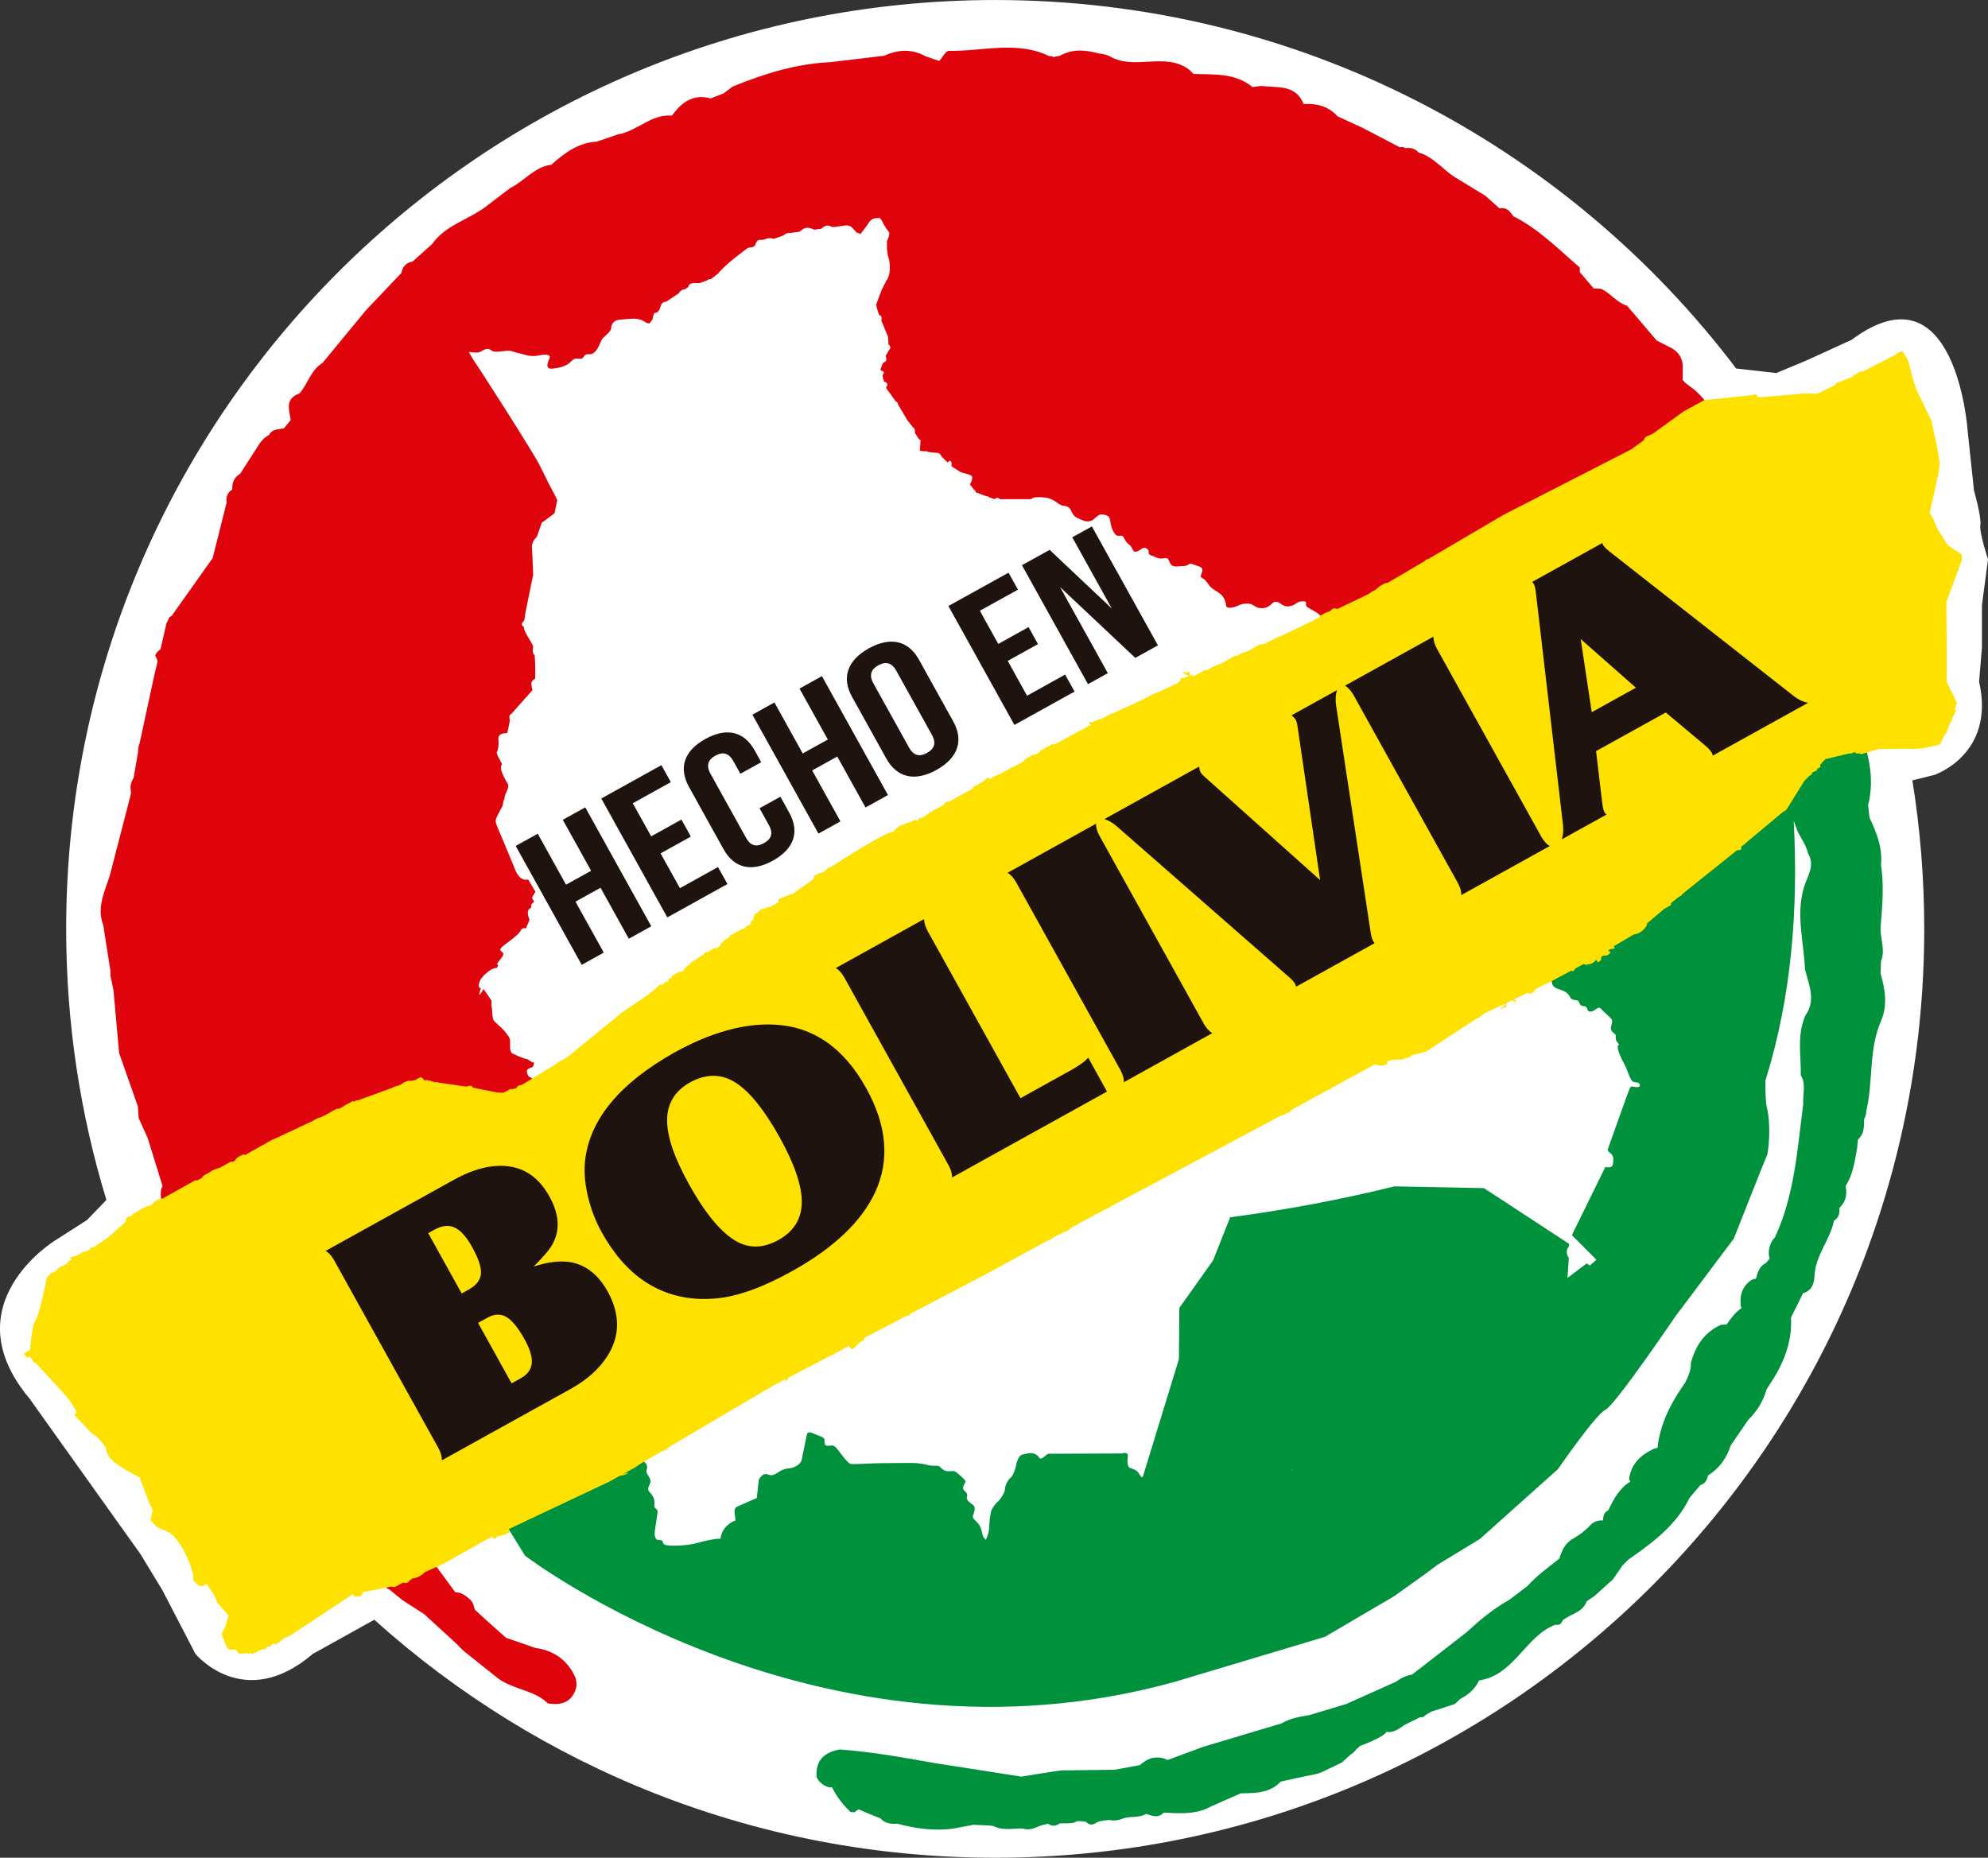 <?xml version="1.0" encoding="UTF-8"?>
<svg xmlns="http://www.w3.org/2000/svg" xmlns:xlink="http://www.w3.org/1999/xlink" width="468.3pt" height="437.71pt" viewBox="0 0 468.3 437.71" version="1.1">
<rect x="0" y="0" width="468.3" height="437.71" fill="#333333" stroke="none"/>
<g id="surface1">
<path style=" stroke:none;fill-rule:nonzero;fill:rgb(100%,100%,100%);fill-opacity:1;" d="M 466.5 123.66 C 466.793 121.855 464.996 115.543 464.996 115.543 L 463.496 101.414 C 463.496 101.414 460.793 61.746 436.148 80.078 L 425.629 84.887 L 418.414 87.898 L 408.977 86.82 C 369.02 34.082 305.715 0.004 234.438 0.004 C 113.562 0.004 15.586 97.98 15.586 218.859 C 15.586 241.066 18.902 262.508 25.062 282.723 L 20.488 287.457 L 12.977 292.266 C 12.977 292.266 -11.664 307.301 6.961 329.535 L 33.117 366.203 L 38.219 374.613 L 42.434 382.73 L 46.039 389.684 C 46.039 389.684 57.461 403.547 73.684 389.684 L 88.164 381.629 C 126.926 416.488 178.199 437.707 234.438 437.707 C 355.305 437.707 453.281 339.723 453.281 218.859 C 453.281 206.938 452.316 195.258 450.488 183.863 L 455.68 182.57 C 455.68 182.57 470.105 177.754 466.203 160.625 L 466.871 152.512 L 466.871 142.594 L 468.305 131.773 C 468.305 131.773 466.203 125.461 466.5 123.66 "/>
<path style=" stroke:none;fill-rule:nonzero;fill:rgb(87.5%,1.599%,4.3%);fill-opacity:1;" d="M 421.996 126.289 C 421.672 125.762 421.32 125.258 420.941 124.777 C 419.793 123.492 418.848 122.109 418.07 120.637 C 417.906 120.223 417.727 119.832 417.523 119.453 C 417.004 118.316 416.543 117.16 416.188 115.945 C 415.285 114.18 414.43 112.352 412.012 112.605 C 411.5 111.277 410.977 109.949 410.457 108.621 C 410.047 108.547 409.633 108.484 409.219 108.426 L 409.219 108.422 C 407.648 106.172 406.086 103.926 404.512 101.676 C 404.602 101.258 404.66 100.816 404.652 100.316 C 403.387 96.281 401.066 93.023 397.547 90.648 C 397.086 90.32 396.711 89.938 396.383 89.535 C 396.387 88.66 396.391 87.785 396.391 86.906 C 396.531 84.312 395.277 82.629 392.977 81.625 L 392.977 81.633 L 392.977 81.617 C 392.066 81.16 391.16 80.691 390.258 80.234 C 387.926 77.504 385.605 74.77 383.281 72.039 C 380.879 71.301 379.414 69.141 377.242 68.066 C 376.621 67.996 376.004 67.969 375.387 67.938 C 375.234 67.75 375.078 67.562 374.926 67.375 C 373.988 66.285 373.051 65.191 372.113 64.102 C 372.133 64.031 372.156 63.977 372.168 63.902 C 372.145 63.598 372.137 63.297 372.113 62.996 C 367.105 58.715 362.473 53.938 356.48 50.949 L 356.473 50.941 C 355.691 49.801 354.887 48.711 353.238 49.105 C 352.121 48.105 350.996 47.105 349.871 46.109 C 347.77 44.828 345.68 43.551 343.59 42.273 C 340.234 40.484 337.996 37.043 334.18 35.941 C 333.34 35.012 332.281 34.711 331.066 34.906 C 330.672 34.625 330.246 34.566 329.789 34.727 C 326.844 33.191 323.891 31.652 320.949 30.109 C 318.988 29.211 317.035 28.301 315.074 27.402 C 312.934 25.027 310.168 24.328 307.094 24.504 C 305.168 19.777 300.82 20.738 297.09 20.246 L 297.086 20.254 L 297.086 20.246 C 296.395 20.32 295.711 20.406 295.027 20.504 C 290.93 17.117 285.98 17.598 281.172 17.43 C 280.715 17.008 280.285 16.508 279.762 16.152 C 274.074 12.312 267.066 16.668 261.32 13.203 C 260.543 12.871 259.766 12.695 258.98 12.613 C 256.098 11.891 253.215 11.41 250.328 12.816 C 250.066 12.906 249.809 13.031 249.531 13.203 C 249.09 13.203 248.668 13.297 248.258 13.477 C 247.91 13.266 247.539 13.18 247.152 13.223 C 239.473 9.504 231.422 12.145 223.547 11.973 C 222.789 11.957 222.012 13.527 221.25 14.371 C 220.176 13.996 219.105 13.625 218.027 13.262 C 214.812 11.469 211.562 11.641 208.305 13.129 C 204.078 13.637 199.867 14.137 195.656 14.637 C 187.582 15 180.012 17.371 172.598 20.387 C 171.883 20.93 171.152 21.477 170.43 22.02 C 169.426 22.406 168.418 22.797 167.398 23.191 C 163.246 22.051 160.535 24.141 158.27 27.238 L 158.27 27.246 C 153.379 26.828 150.066 30.941 145.57 31.66 C 143.914 32.234 142.262 32.805 140.598 33.367 C 136.219 33.598 132.965 36.043 129.875 38.816 C 125.887 39.281 123.547 42.695 120.199 44.289 C 118.258 45.77 116.32 47.246 114.383 48.727 C 110.309 51.805 104.953 53.027 101.824 57.461 L 101.824 57.469 C 100.273 58.852 98.723 60.246 97.184 61.629 C 95.66 61.883 94.82 62.828 94.543 64.316 C 91.773 67.23 89.012 70.137 86.246 73.047 C 82.816 77.203 79.375 81.371 75.957 85.535 C 73.18 87.184 72.562 90.469 70.531 92.688 C 66.992 94.012 68.156 96.609 68.477 98.98 C 67.617 100.047 66.883 100.914 66.883 100.914 C 65.59 101.184 64.09 101.059 63.359 102.492 C 62.277 103.074 61.539 103.879 60.969 104.793 L 56.594 111.586 C 55.211 112.453 54.586 113.703 54.727 115.332 C 53.574 116.047 53.18 117.074 53.387 118.387 L 50.098 131.48 L 40.445 145.098 C 40.285 145.195 40.121 145.289 39.941 145.375 C 39.707 145.848 39.477 146.328 39.234 146.812 L 37.781 153.02 C 37.215 153.363 36.793 153.828 36.551 154.465 C 36.836 154.918 37.016 155.371 37.125 155.816 L 36.262 159.492 L 32.906 175.023 C 32.637 175.785 32.488 176.523 32.516 177.242 L 31.461 183.309 C 31.117 183.84 30.852 184.48 30.727 185.309 C 30.777 185.824 30.801 186.348 30.844 186.863 L 30.727 187.492 L 27.492 199.996 C 27.371 200.27 27.305 200.582 27.262 200.891 L 25.848 206.348 C 24.641 210.137 22.727 213.816 24.336 218.043 L 26.012 228.746 L 26.012 229.855 L 26.723 233.281 L 28.059 248.105 L 32.484 260.699 L 32.664 263.441 L 34.785 268.109 L 38.293 279.461 C 37.438 280.863 38.156 282.82 38.027 284.465 C 38.527 284.488 39.031 284.512 39.535 284.531 L 41.484 289.953 C 41.281 290.227 41.07 290.504 40.871 290.766 C 41.262 291.57 41.793 292.141 42.414 292.551 L 43.391 295.258 C 41.312 299.238 47.094 302.25 46.531 306.047 C 48.141 306.922 49.746 307.797 51.352 308.668 L 51.961 313.23 L 52.172 313.453 C 51.914 315.113 52.105 316.539 54.969 316.359 L 57.293 318.77 L 57.695 320.004 L 61.922 324.504 C 61.84 324.918 61.855 325.426 62.027 326.059 L 62.027 326.051 C 64.16 329.633 66.59 333.117 66.195 337.617 C 66.098 337.965 66.105 338.328 66.211 338.668 C 67.109 338.77 68 338.879 68.895 338.98 C 69.676 341.379 72.281 342.934 72.082 345.797 C 73.199 345.816 74.129 345.469 74.711 344.445 L 74.711 344.434 C 74.773 344.383 74.805 344.305 74.855 344.246 L 75.75 345.617 C 75.328 346.496 75.055 347.508 74.984 348.703 C 75.57 351.133 77.488 352.562 79.094 354.219 C 78.934 354.344 78.773 354.422 78.613 354.566 C 78.215 357.273 79.512 359.492 80.73 361.723 C 82.562 363.941 84.395 366.152 86.238 368.359 C 87.07 370.039 88.41 371.168 90.117 371.891 C 90.336 372.934 90.449 374.055 91.695 374.484 C 92.738 375.332 93.781 376.18 94.816 377.023 C 96.527 378.133 98.238 379.242 99.957 380.34 L 107.688 387.434 C 108.516 388.348 109.398 389.199 110.395 389.902 L 110.434 389.957 L 117.164 395.324 C 120.641 398.062 125.879 398.156 129.055 401.34 C 132.363 401.867 134.887 401.031 135.781 397.426 C 135.848 396.699 135.781 395.992 135.555 395.285 C 134.922 393.812 134.105 392.617 133.141 391.637 L 133.168 391.613 L 133.059 391.543 C 132.051 390.52 130.875 389.746 129.551 389.199 L 129.48 389.145 L 129.328 389.102 C 128.324 388.699 127.246 388.422 126.098 388.258 L 125.922 388.211 L 119.215 385.887 L 114.871 382.031 C 114.785 381.871 114.645 381.727 114.406 381.609 L 111.895 379.293 L 111.691 378.766 C 111.574 378.133 111.332 377.551 110.93 377.043 C 109.812 376.039 108.68 375.098 107.262 375.184 L 107.262 375.176 L 100.398 365.812 L 100.398 360.188 L 101.336 354.336 L 100.949 352.105 C 101.359 352.316 101.766 352.543 102.172 352.754 C 101.895 355.395 102.965 356.965 105.73 357.223 C 105.117 355.266 103.711 353.953 102.203 352.707 C 101.25 350.934 100.301 349.18 99.344 347.402 C 98.832 342.418 96.152 338.441 93.359 334.523 C 93.199 334.164 93.086 333.797 92.973 333.414 L 276.148 248.941 L 382.395 167.133 L 393.406 148.387 C 393.781 148.488 394.152 148.609 394.512 148.734 L 394.512 148.73 L 394.574 148.723 C 394.715 148.84 394.867 148.953 395.02 149.07 L 428.953 139.973 C 427.664 134.891 425.668 130.168 421.996 126.289 "/>
<path style=" stroke:none;fill-rule:nonzero;fill:rgb(0%,56.898%,23.9%);fill-opacity:1;" d="M 443.121 240.52 C 444.703 236.777 444.059 233.059 442.988 229.352 C 443.016 228.398 443.047 227.449 443.09 226.496 C 444.238 223.695 442.758 220.918 443.027 218.125 C 443.418 213.348 443.824 208.562 443.098 203.777 C 443.492 199.75 442.055 196.184 440.395 192.664 C 440.277 191.68 440.164 190.695 440.055 189.703 C 441.719 183.18 440.074 177.066 437.684 171.062 C 436.703 167.449 435.73 163.832 434.754 160.23 L 434.75 160.223 L 434.754 160.223 C 434.684 155.82 434.473 151.445 431.828 147.656 L 431.824 147.637 C 431.434 145 428.953 139.973 428.953 139.973 L 395.012 149.07 C 395.023 149.109 395.035 149.145 395.051 149.188 L 393.02 149.594 L 186.367 259.043 L 107.148 308.793 L 102.062 309.988 C 100.949 309.555 99.789 309.246 98.559 309.098 C 95.949 309.395 93.574 309.859 93.379 312.004 L 90.387 312.691 L 123.672 366.531 C 123.672 366.531 192.945 419.48 276.672 396.277 L 312.102 385.656 L 328.391 376.094 L 335.828 370.777 L 338.652 368.652 L 348.57 362.629 L 366.992 346.148 C 366.992 346.148 375.887 333.23 378.168 332.176 C 380.449 331.109 394.617 310.223 394.617 310.223 L 408.43 291.812 C 408.43 291.812 415.867 272.93 416.219 272.266 C 416.57 271.609 417.266 265.148 416.219 260.988 C 415.926 259.836 415.848 257.434 415.871 254.594 C 422.098 234.602 423.602 214.133 422.539 193.41 C 422.82 194.227 423.129 195.027 423.434 195.84 C 424.254 197.574 425.496 199.117 425.891 201.051 C 427.676 203.98 425.719 206.449 424.945 209.066 C 423.004 215.527 424.922 221.965 425.195 228.41 C 426.098 232.043 427.867 235.668 425.262 239.305 C 423.27 243.859 424.266 248.652 424.203 253.348 C 425.5 255.355 424.625 257.871 424.777 260.152 C 423.387 270.793 422.738 281.602 418.105 291.555 C 417.457 292.172 416.961 293.035 416.73 294.348 C 416.621 295.012 416.641 295.68 416.809 296.332 C 416.828 296.398 416.863 296.445 416.891 296.504 C 416.609 296.852 416.332 297.199 416.051 297.539 C 414.445 298.32 414.023 299.777 413.652 301.277 C 413.258 301.32 412.867 301.43 412.496 301.625 C 410.434 303.086 409.805 305.148 410.039 307.566 C 410.094 307.777 410.176 307.977 410.234 308.18 C 408.773 309.219 407.727 310.617 406.711 312.09 C 406.246 312.066 405.77 312.078 405.285 312.184 C 401.449 313.961 399.383 317.141 398.316 321.094 C 398.387 322.793 397.691 324.25 397.012 325.699 C 393.738 330.34 391.09 335.262 390.449 341.129 C 390.184 341.191 389.926 341.254 389.656 341.309 C 386.531 342.785 384.172 344.879 383.75 348.566 C 383.863 348.746 383.961 348.918 384.066 349.082 C 381.461 350.625 380.117 353.215 378.852 355.867 C 377.785 356.312 377.664 357.262 377.609 358.246 C 376.621 358.148 375.754 358.438 374.957 359.004 C 373.547 360.59 371.859 361.82 370.027 362.84 C 369.293 363.402 368.691 364.09 368.242 364.891 C 367.875 365.66 367.547 366.434 367.324 367.227 C 364.723 369.285 362.012 371.23 359.816 373.688 L 355.465 377 C 355.434 377.012 355.41 377.012 355.387 377.023 C 351.684 379.074 348.52 381.777 345.453 384.602 L 332.648 394.535 C 331.184 394.809 329.934 395.418 328.816 396.242 L 317.129 401.488 L 308.391 404.109 C 306.086 404.477 303.801 404.887 301.871 406.062 L 301.863 406.062 C 301.863 406.062 284.203 411.355 283.773 411.469 C 283.762 411.469 283.711 411.48 283.672 411.504 C 283.227 411.621 282.789 411.777 282.363 411.969 C 279.891 412.867 275.074 414.664 275.074 414.664 L 275.027 414.672 C 273.891 414.07 272.668 413.953 271.391 414.219 C 270.273 414.496 269.398 415.137 268.559 415.832 C 268.453 415.855 268.359 415.898 268.25 415.93 L 262.578 416.977 C 262.578 416.977 255.469 417.062 251.84 417.113 C 251.184 417.082 250.535 417.102 249.887 417.156 C 249.855 417.156 249.824 417.156 249.809 417.168 C 249.746 417.168 249.625 417.176 249.492 417.199 C 248.914 417.262 248.344 417.348 247.77 417.453 C 245.035 417.863 240.59 418.594 240.59 418.594 L 219.977 415.371 C 212.617 414.059 205.262 412.73 197.789 412.199 C 194.164 412.855 192.062 414.766 192.359 418.688 C 192.98 420.02 194.051 420.781 195.441 421.152 C 195.629 421.117 195.82 421.129 196.008 421.117 C 197.031 423.316 198.574 425.168 200.285 426.891 C 200.617 426.973 200.949 427.004 201.301 426.984 C 201.586 426.73 201.914 426.508 202.262 426.309 C 202.262 426.309 205.473 427.715 207.383 428.41 C 208.379 429.551 209.785 429.816 211.371 429.691 C 215.73 430.84 220.109 431.453 224.512 430.832 L 224.582 430.832 L 225.234 430.703 C 225.637 430.641 226.039 430.574 226.438 430.484 L 229.312 429.941 L 229.324 429.941 L 233.137 430.121 C 233.137 430.121 233.469 430.152 233.984 430.207 C 236.199 431.434 238.641 430.711 240.988 430.832 C 242.598 431.391 243.941 430.555 245.348 430.047 C 245.949 429.918 246.508 429.797 246.91 429.699 C 247.938 430.449 248.824 430.176 249.68 429.594 C 251.191 429.613 252.777 429.645 253.363 429.266 C 253.879 428.93 254.82 429.109 255.848 429.266 C 256.801 430.305 257.711 429.828 258.621 429.266 C 259.352 428.992 260.332 428.883 261.332 428.812 C 262.539 429.109 263.648 428.824 264.734 428.387 C 266.348 427.914 268.598 428.316 269.957 427.363 C 271.359 427.789 272.77 428.527 274.145 427.07 C 274.766 427.102 275.379 427.133 275.988 427.164 L 276.051 427.164 C 278.059 427.262 280.047 427.262 281.996 426.836 C 282.086 426.824 282.172 426.816 282.238 426.793 C 282.301 426.785 282.398 426.75 282.484 426.719 C 283.363 426.5 284.219 426.168 285.066 425.727 C 286.188 425.23 287.367 424.691 288.227 424.309 C 289.598 423.707 290.961 423.102 292.328 422.516 C 294.316 422.527 296.289 422.492 298.07 421.965 C 298.469 421.871 298.852 421.723 299.219 421.539 C 300.117 421.141 300.961 420.559 301.707 419.758 C 301.723 419.746 308.391 418.285 308.98 418.203 C 310.047 418.02 311.086 417.727 312.051 417.223 L 312.062 417.207 L 316.078 415.285 L 318.195 413.363 C 318.68 413.078 319.109 412.699 319.477 412.199 L 320.391 411.363 L 320.398 411.355 C 320.406 411.355 326.098 409.273 326.59 408.035 C 328.098 408.352 329.48 407.402 330.859 406.41 L 334.531 404.594 C 334.734 404.594 334.945 404.582 335.156 404.613 L 335.164 404.602 C 335.797 404.086 336.484 403.652 337.211 403.262 L 342.723 401.488 L 343.91 400.336 C 345.75 399.375 347.383 398.094 348.43 395.926 L 348.434 395.926 L 348.418 395.926 L 348.434 395.926 C 356.723 394.691 359.23 385.57 366.379 382.789 C 367.285 383.004 367.82 382.578 368.121 381.766 C 369.953 380.215 372.82 379.98 373.758 377.297 C 374.387 376.863 375.016 376.434 375.641 375.996 C 377.074 374.707 378.516 373.398 379.965 372.102 L 379.973 372.086 C 380.707 371.02 381.441 369.941 382.18 368.863 C 382.66 368.391 383.141 367.914 383.613 367.438 C 389.273 363.473 394.848 359.418 397.977 352.949 C 398.824 351.926 399.688 350.902 400.559 349.875 C 401.75 349.59 402.082 348.617 402.375 347.613 C 405.047 345.945 406.734 343.535 407.695 340.566 C 409.07 338.547 410.449 336.531 411.832 334.523 C 413.922 332.484 415.395 330.074 416.18 327.254 C 416.387 327.031 416.527 326.809 416.629 326.59 C 419.922 321.727 422.219 316.527 421.891 310.441 C 422.836 308.516 423.781 306.613 424.727 304.703 C 426.879 304.09 427.328 302.387 427.449 300.477 C 427.676 295.711 431.137 292.09 432.035 287.562 C 433.23 286.918 433.371 285.809 433.281 284.613 L 433.285 284.602 C 434.812 283.188 435.164 281.434 434.754 279.445 C 436.516 276.734 436.906 273.582 437.473 270.5 C 437.527 269.82 437.594 269.156 437.664 268.477 C 439.16 267.191 439.098 265.426 439.105 263.684 L 439.109 263.672 C 439.492 263.004 439.617 262.316 439.652 261.621 C 441.309 254.668 440.148 247.227 443.121 240.52 L 443.121 240.531 "/>
<path style=" stroke:none;fill-rule:nonzero;fill:rgb(100%,100%,100%);fill-opacity:1;" d="M 153.023 76.184 L 153.441 76 C 153.336 76.117 153.18 76.16 153.023 76.184 M 385.387 255.016 C 384.355 254.91 384.305 254.543 383.789 253.461 C 383.328 252.383 383.219 251.762 382.449 250.367 C 381.73 248.973 381.207 247.844 381.109 246.965 C 380.949 246.035 381.473 246.184 381.473 246.184 C 381.473 246.184 380.594 245.211 380.594 244.746 C 380.594 244.23 380.848 243.867 380.074 243.352 C 379.301 242.832 379.402 241.957 379.613 241.492 C 379.766 240.973 379.922 240.508 379.512 239.988 C 379.098 239.527 377.594 238.238 377.133 237.676 C 376.668 237.156 376.258 237.57 375.484 238.078 C 374.711 238.551 374.09 238.395 373.938 237.781 C 373.727 237.211 373.473 237.051 373.008 237.051 C 372.539 237.051 372.234 236.801 372.023 236.281 C 371.871 235.766 371.562 235.668 371.043 235.617 C 370.582 235.617 370.07 235.406 369.859 234.938 C 369.652 234.422 369.09 233.703 367.688 233.238 C 366.402 232.824 366.09 232.613 365.781 232.152 C 365.48 231.738 365.32 229.465 365.367 228.082 C 365.418 226.688 365.016 225.398 364.652 224.574 C 364.344 223.738 364.652 222.859 364.652 222.195 C 364.652 221.523 364.598 221.473 364.344 220.535 C 364.031 219.617 364.234 218.168 364.551 217.453 C 364.801 216.668 366.297 215.75 366.969 215.18 C 367.637 214.609 367.539 213.785 367.336 213.105 C 367.125 212.441 367.688 212.031 367.898 211.617 C 368.105 211.152 368.055 209.762 367.898 209.344 C 367.688 208.984 367.074 209.242 366.66 209.395 C 366.242 209.551 365.73 210.168 365.73 210.168 L 326.57 207.699 L 325.281 189.176 L 318.109 180.352 L 324.766 180.246 C 324.766 180.246 324.504 174.418 324.504 172.297 C 324.504 170.129 324.254 168.531 323.734 168.324 C 323.215 168.121 322.648 167.398 322.91 166.836 C 323.168 166.266 323.32 165.801 322.91 165.336 C 322.488 164.867 322.547 164.816 322.082 163.941 C 321.668 163.117 322.285 162.598 321.613 162.031 C 320.898 161.469 320.691 161.102 320.746 159.969 C 320.789 158.883 320.273 158.73 320.176 157.645 C 320.074 156.562 321.203 156.301 321.98 155.328 C 322.805 154.398 322.031 153.363 321.516 152.23 C 320.941 151.09 320.594 150.992 320.594 150.109 C 320.594 149.184 320.273 149.293 319.555 149.395 C 318.832 149.496 318.109 149.184 317.645 148.562 C 317.234 147.941 317.234 148.152 316.359 148.102 C 315.48 148.047 314.551 147.066 313.105 146.449 C 311.605 145.781 311.047 144.848 309.855 144.125 C 308.613 143.406 307.535 143.043 307.637 142.379 C 307.738 141.754 307.637 141.602 306.5 141.703 C 305.367 141.805 305.27 142.578 303.77 142.84 C 302.223 143.098 301.754 142.016 300.777 141.805 C 299.848 141.602 299.582 142.531 298.605 142.996 C 297.629 143.461 296.383 143.355 295.715 142.891 C 294.996 142.426 294.582 142.168 293.449 142.223 C 292.312 142.223 291.484 142.891 290.457 143.098 C 289.422 143.301 288.859 143.195 288.805 142.629 C 288.75 142.113 288.699 141.652 288.188 140.727 C 287.664 139.797 286.066 139.117 285.344 138.453 C 284.625 137.836 284.211 136.75 283.332 136.285 C 282.512 135.828 282.918 135.715 283.18 134.738 C 283.488 133.762 282.816 133.555 281.684 133.191 C 280.555 132.828 280.445 132.617 279.926 133.043 C 279.414 133.453 278.438 133.344 277.398 133.453 C 276.367 133.555 275.852 133.297 275.438 132.262 C 275.023 131.238 274.719 131.488 273.742 131.594 C 272.707 131.691 271.828 131.027 271.059 130.812 C 270.273 130.609 270.855 129.895 270.336 129.426 C 269.867 129.016 269.609 128.906 268.992 129.27 C 268.371 129.684 267.957 129.992 267.391 129.992 C 266.824 129.992 266.773 128.906 266.051 128.391 C 265.383 127.871 265.117 127.469 264.711 126.641 C 264.301 125.816 263.469 126.59 262.848 126.016 C 262.234 125.449 261.719 124.16 261.562 122.918 C 261.402 121.688 261.047 121.422 259.758 121.223 C 258.469 121.016 258.004 122.453 256.863 122.77 C 255.68 123.078 254.645 122.414 253.824 122.043 C 252.996 121.688 252.688 121.168 252.273 120.246 C 251.863 119.262 250.879 119.16 250.316 119.16 L 249.441 118.758 C 249.129 118.523 248.738 118.215 248.145 117.867 C 247.461 117.488 246.816 117.309 246.148 117.223 L 246.117 117.223 C 245.543 117.152 244.941 117.145 244.273 117.145 C 243.656 117.145 243.207 117.344 242.871 117.609 L 235.52 117.609 C 235.207 117.223 234.734 117.176 234.27 117.609 L 232.914 117.117 C 232.789 116.938 232.633 116.91 232.406 116.934 L 229.879 116.008 C 229.805 115.609 229.613 115.43 229.355 115.301 L 228.477 114.117 C 228.648 113.812 228.859 113.461 228.953 113.066 C 229.207 112.035 228.746 111.988 227.816 111.68 C 227.242 111.484 226.777 111.371 226.332 111.27 L 224.156 109.867 C 224.102 109.191 224.254 108.629 223.738 108.578 C 223.527 108.559 223.402 108.773 223.289 109.023 L 221.754 107.523 C 221.746 107.496 221.742 107.473 221.73 107.445 C 221.484 106.785 220.91 106.656 220.457 106.68 L 218.738 106.52 C 218.43 106.242 217.98 106.309 217.539 106.332 L 216.676 106.203 L 216.828 104.039 C 216.93 103.629 216.766 103.562 216.508 103.527 L 215.531 102.027 C 215.531 101.359 215.531 100.938 215.023 100.641 L 214.027 99.391 C 213.992 99.344 213.969 99.297 213.938 99.238 C 213.906 99.164 213.859 99.141 213.816 99.133 L 212.66 97.188 C 212.637 97.055 212.562 96.945 212.465 96.867 L 211.52 95.27 C 211.52 94.883 211.32 94.672 211 94.562 L 208.703 91.379 C 208.762 91.266 208.812 91.152 208.883 91.031 C 209.246 90.445 208.848 90.098 208.258 89.918 L 207.945 88.895 C 207.934 88.75 207.906 88.609 207.883 88.449 C 207.938 88.344 207.996 88.246 208.062 88.141 C 208.57 87.316 207.641 87.629 207.387 87.062 L 207.973 85.551 C 208.062 85.48 208.16 85.41 208.258 85.363 C 208.883 85.047 208.93 84.637 208.629 83.863 L 209.395 82.523 C 209.914 82.016 209.762 81.512 209.309 81.203 L 209.191 79.383 C 209.184 79.18 209.102 79.035 209.004 78.918 L 207.609 75.516 C 207.773 74.953 207.707 74.332 207.074 74.215 L 206.52 72.406 C 206.539 72.246 206.508 72.086 206.355 71.891 L 207.336 69.195 C 207.398 69.121 207.453 69.027 207.488 68.906 C 207.547 68.695 207.598 68.52 207.664 68.34 L 208.727 66.223 C 209.395 65.34 209.551 64.363 209.605 63.637 C 209.605 62.555 209.656 61.789 209.246 60.488 C 209.219 60.414 209.184 60.352 209.152 60.301 L 209.082 59.762 L 208.93 58.641 L 208.93 56.812 C 209.043 56.555 209.16 56.309 209.246 56.059 C 209.445 55.281 209.812 54.918 208.93 54.094 L 207.895 52.363 C 207.844 52.23 207.785 52.086 207.695 51.93 C 207.633 51.785 207.535 51.688 207.426 51.602 L 207.277 51.348 L 207.027 51.41 C 206.441 51.254 205.68 51.508 205.223 51.824 C 204.816 52.152 204.641 52.449 204.469 52.797 L 202.695 55.129 L 201.785 54.773 C 201.523 54.52 201.242 54.172 200.836 53.738 C 200.059 52.859 199.234 53.113 198.047 53.273 C 197.812 53.293 197.617 53.324 197.434 53.355 L 196.262 53.516 C 196.043 53.492 195.809 53.43 195.52 53.273 C 194.812 52.895 194.039 53.395 193.449 53.895 L 191.773 54.125 C 191.562 54.004 191.309 53.875 190.977 53.785 C 189.793 53.43 189.129 53.938 188.602 54.402 C 188.527 54.488 188.43 54.539 188.336 54.594 L 186.281 54.875 C 185.199 54.875 185.145 55.09 184.426 55.523 L 182.23 56.285 C 182.141 56.27 182.055 56.246 181.953 56.211 C 180.863 55.797 180.254 56.621 179.27 56.52 C 178.238 56.422 178.137 57.145 177.875 57.809 L 177.352 58.207 C 176.922 58.316 176.359 58.285 176.066 58.48 C 175.602 58.793 173.848 60.184 172.969 60.859 C 172.145 61.484 169.812 63.547 169.18 64.441 L 167.449 65.758 C 167.02 65.758 166.75 65.855 166.566 66.07 L 164.711 66.715 C 164.535 66.695 164.348 66.688 164.145 66.688 C 162.859 66.633 162.242 66.891 162.141 67.609 L 161.25 68.203 C 160.797 68.191 160.258 68.445 159.875 69.125 L 156.973 71.066 C 156.051 71.172 155.789 71.488 155.586 72.309 C 155.375 73.086 154.91 73.699 154.391 73.699 C 153.969 73.699 153.859 74.527 153.719 75.254 L 152.988 76.184 C 152.648 76.211 152.246 76.09 151.973 75.867 C 151.453 75.504 150.73 75.199 149.805 75.094 C 148.879 75.043 147.066 75.199 145.727 75.348 C 144.387 75.504 143.973 76.688 143.973 77.262 C 143.973 77.883 143.258 78.555 142.426 79.273 C 141.594 79.996 141.652 80.41 140.98 81.695 C 140.359 82.945 139.535 83.559 138.871 83.453 C 138.141 83.398 137.684 83.605 137.477 84.117 C 137.262 84.637 136.492 84.488 135.668 84.488 C 134.898 84.488 134.379 85.566 133.449 85.98 C 132.473 86.449 131.945 86.66 130.148 86.852 C 128.336 87.062 129.012 85.363 129.422 84.488 C 130.148 82.887 126.535 83.863 126.172 83.863 C 125.246 83.914 124.578 83.863 123.547 83.559 C 122.457 83.238 121.477 83.09 120.652 82.773 C 119.828 82.473 118.949 82.734 117.664 82.832 C 116.426 82.945 116.062 82.832 115.445 82.363 C 114.777 81.957 113.949 82.418 113.277 82.832 C 112.562 83.238 111.473 83.039 110.699 82.945 L 110.434 82.945 C 110.953 83.816 111.574 84.945 111.988 85.512 C 112.758 86.547 125.656 106.621 127.203 109.762 C 128.758 112.965 129.836 115.078 130.355 116.008 C 130.637 116.504 130.988 117.211 131.273 117.855 L 130.617 120.965 C 130.43 121.059 130.27 121.176 130.145 121.312 L 127.625 123.16 L 126.484 126.43 C 125.809 127.102 125.246 127.98 125.297 128.906 C 125.344 129.742 125.516 132.516 125.59 135.449 L 124.129 142.594 C 124.129 142.594 123.703 144.594 123.5 146.191 C 123.441 146.23 123.379 146.277 123.336 146.344 C 122.977 146.758 122.617 147.277 123.391 147.688 C 123.441 149.031 124.988 150.781 125.609 152.328 C 125.469 153.152 125.375 153.93 125.957 154.422 C 126.152 156.754 126.074 159.914 126.074 159.914 C 125.555 160.125 125.094 160.59 125.195 161.309 C 125.234 161.855 125.273 162.227 125.469 162.574 L 120.449 168.211 C 119.977 168.355 119.953 168.852 120.035 169.414 C 120.062 169.602 120.074 169.773 120.086 169.926 L 119.512 172.656 C 119.371 172.719 119.203 172.766 119.004 172.766 C 118.18 172.766 117.305 173.176 117.402 174.105 C 117.473 174.664 117.43 174.992 117.438 175.27 C 117.43 175.812 117.355 176.457 117.145 176.992 C 116.953 177.156 116.977 177.387 117.117 177.676 C 117.328 178.723 118.52 179.844 118.117 180.352 C 117.625 180.961 118.719 183.266 119.512 184.473 C 120.309 185.672 118.719 186.871 118.848 188.297 C 118.438 188.656 118.645 189.227 118.328 189.945 C 118.02 190.668 117.035 192.266 116.84 192.988 C 116.633 193.664 116.887 194.172 117.402 195.41 C 117.914 196.656 118.848 198.77 119.523 200.469 C 120.238 202.172 121.172 204.496 121.531 205.32 C 121.84 206.09 122.719 207.234 123.75 207.285 C 123.961 207.289 124.191 207.27 124.426 207.234 L 126.133 210.117 L 125.527 211.113 C 124.934 212.113 126.332 212.137 125.527 212.723 C 124.73 213.309 125.598 213.594 124.73 214.121 C 123.859 214.652 124.73 216.723 124.73 216.723 L 123.902 218.73 C 123.359 218.617 122.879 218.73 122.668 219.234 C 122.438 219.555 122.562 219.871 119.211 222.344 C 115.867 224.805 119.934 223.484 118.012 225.852 C 117.996 225.863 117.98 225.887 117.957 225.902 C 116.117 228.176 117.855 226.496 117.098 228.027 C 116.16 228.121 115.496 228.441 114.414 229.426 C 114.09 229.676 113.973 229.773 113.93 229.887 C 113.309 230.512 113.141 230.914 112.969 231.336 C 112.758 231.844 112.562 232.824 113.277 232.824 C 112.156 236.184 113.848 233.102 113.898 233.016 L 113.91 233.027 L 115.801 235.766 C 115.754 236.176 115.754 236.535 115.754 236.895 C 115.852 237.156 115.906 237.52 115.906 237.82 C 115.961 238.758 116.008 239.883 116.27 240.359 C 116.352 240.488 116.492 240.645 116.652 240.816 L 116.691 240.848 C 117.082 241.258 117.617 241.734 118.23 242.262 C 118.23 242.262 119.289 243.352 119.945 244.426 C 120.047 244.672 120.109 244.914 120.133 245.156 C 120.238 246.141 119.883 247.844 120.809 248.254 C 121.742 248.664 122.512 249.078 123.488 249.383 C 123.672 249.461 123.934 249.5 124.215 249.555 L 125.527 250.387 L 125.699 250.156 C 125.75 250.262 125.789 250.379 125.766 250.527 C 125.656 251.453 125.457 251.402 124.941 251.605 C 124.367 251.816 124.059 252.016 124.113 252.535 C 124.215 252.996 124.32 253.664 124.988 253.875 C 125.609 254.074 125.809 254.859 125.766 255.68 C 125.711 256.551 125.969 256.867 125.809 257.434 C 125.656 258.008 125.922 258.98 126.535 259.391 C 127.152 259.812 127.152 262.129 127.102 262.953 C 127.051 263.773 126.684 263.883 127.152 264.504 C 127.617 265.117 128.039 265.328 127.93 265.848 C 127.773 266.41 127.516 266.621 128.039 267.391 C 128.492 268.176 129.012 268.477 128.957 269.355 C 128.902 270.234 128.188 270.645 128.188 271.109 C 128.238 271.574 128.547 271.828 129.062 271.934 C 129.633 272.078 129.574 272.398 129.633 273.117 C 129.734 273.793 129.422 273.582 130.711 274.258 C 131.945 274.977 133.09 276.215 133.969 276.73 C 134.844 277.301 135.148 276.996 135.254 277.914 C 135.359 278.848 136.027 279.469 136.852 279.469 C 137.629 279.469 137.992 279.777 138.711 280.504 C 139.434 281.223 140.465 282.352 140.465 282.352 L 135.199 289.062 C 135.199 289.062 134.484 289.742 135.41 290.246 C 136.34 290.766 137.477 291.695 137.887 292.156 C 138.301 292.574 139.277 294.59 138.605 294.988 C 138.301 295.148 138.246 295.617 138.246 296.289 C 138.246 296.957 137.992 297.262 136.961 297.473 C 135.871 297.633 134.844 297.727 134.281 297.887 C 133.703 297.98 133.09 298.035 133.137 298.66 C 133.191 299.281 133.555 299.535 134.164 299.535 C 134.844 299.535 134.844 299.43 134.844 300.254 C 134.844 301.09 134.582 301.555 134.945 302.062 C 135.309 302.59 135.617 302.895 135.617 303.508 C 135.617 304.078 134.945 304.238 134.434 304.543 C 133.191 305.262 134.281 307.375 135.309 307.844 C 136.289 308.359 137.316 308.93 138.402 309.445 C 139.484 309.953 140.359 310.27 140.359 310.789 C 140.359 311.309 139.953 311.508 139.391 311.973 C 138.871 312.438 138.457 312.586 138.457 313.516 C 138.457 314.445 138.246 316.664 138.711 317.434 C 139.125 318.164 140.105 318.164 140.73 318.164 L 141.707 318.164 L 146.551 325.805 C 146.551 325.805 147.016 326.008 147.016 326.988 C 147.016 327.961 147.066 333.594 147.066 333.594 C 147.066 333.594 147.328 333.637 147.793 334.469 C 148.309 335.348 148.824 336.012 149.035 336.941 C 149.285 337.82 149.551 338.801 149.551 339.68 C 149.492 340.609 149.445 341.633 149.551 342.102 C 149.648 342.562 150.266 343.082 150.992 343.758 C 151.66 344.371 152.438 344.836 152.438 345.605 C 152.438 346.391 152.023 346.441 152.488 347.316 C 153.004 348.25 153.367 348.547 153.16 349.379 C 152.957 350.148 152.438 350.617 152.797 351.238 C 153.16 351.852 154.035 352.422 154.141 353.613 C 154.246 354.844 153.934 355.004 154.391 355.359 C 154.91 355.781 155.016 355.824 154.758 357.328 C 154.551 358.867 154.035 361.352 154.293 362.016 C 154.551 362.695 154.602 362.844 155.32 362.844 C 156.051 362.844 156.051 363.105 156.254 363.617 C 156.465 364.078 157.234 364.184 158.883 364.184 C 160.488 364.184 162.754 363.984 164.301 363.52 C 165.855 363.055 168.586 362.535 169.254 362.535 L 169.727 362.535 C 170.031 359.797 172.352 358.512 173.23 358.258 C 173.23 356.914 172.609 355.52 173.594 355.004 L 178.281 352.941 L 178.75 348.609 C 178.75 348.609 179.43 347.266 180.355 347.316 C 181.273 347.316 181.484 348.078 183.145 347.004 C 184.734 345.926 185.516 346.02 186.129 345.926 C 186.75 345.871 188.602 345.207 188.859 343.906 C 189.07 342.668 189.844 339.32 189.945 338.539 C 190.098 337.766 190.203 337.152 191.387 337.66 C 192.633 338.23 194.34 338.59 194.23 339.32 C 194.18 340.039 194.18 340.652 195.055 340.652 C 195.93 340.652 196.242 340.25 197.117 341.273 C 197.992 342.312 199.645 344.836 200.477 344.941 C 201.352 345.047 205.633 344.742 207.488 344.742 C 209.293 344.742 213.168 344.688 214.816 344.688 C 216.461 344.688 217.754 344.992 218.949 345.258 C 220.133 345.512 220.801 345.098 221.418 345.605 C 221.984 346.125 222.449 346.695 223.539 346.645 C 224.617 346.645 224.566 346.281 225.855 347.363 C 227.102 348.449 227.664 348.969 227.352 349.324 C 227.102 349.688 226.574 350.723 227.102 351.137 C 227.609 351.547 227.969 352.066 227.816 352.527 C 227.609 352.941 227.816 353.562 228.543 354.074 C 229.262 354.586 229.727 354.844 229.57 355.824 C 229.418 356.859 228.898 357.223 229.363 357.844 C 229.828 358.402 230.398 358.773 230.762 359.441 C 231.121 360.156 231.277 360.727 231.434 361.512 C 231.582 362.324 232.25 362.789 232.25 362.789 C 232.25 362.789 233.027 361.09 233.027 359.746 C 233.027 358.402 233.34 356.703 233.441 356.188 C 233.539 355.625 234.371 354.336 235.094 353.766 C 235.766 353.152 236.793 351.492 236.742 350.828 C 236.695 350.203 237.363 348.758 237.98 348.25 C 238.648 347.785 239.273 345.926 239.371 345.152 C 239.48 344.328 240.098 342.879 240.77 342.723 C 241.492 342.562 242.832 342.207 243.449 342.457 C 244.121 342.668 244.535 343.027 244.785 343.441 C 245 343.906 245.664 343.547 246.086 343.137 C 246.449 342.723 246.961 342.523 246.961 342.523 L 264.301 342.457 C 264.301 342.457 265.789 341.898 265.688 343.137 C 265.531 344.426 265.48 345.672 266.359 345.926 C 267.238 346.18 268.008 346.539 268.371 347.316 C 268.785 348.078 269.148 348.078 269.148 348.078 L 269.246 347.824 L 277.707 320.227 L 277.816 308.148 L 285.762 296.957 L 289.785 286.805 C 302.836 285.09 315.734 282.66 328.48 279.523 L 349.531 279.934 L 351.539 281.223 L 369.652 293.09 C 369.652 293.09 369.602 293.758 369.293 294.113 C 369.035 294.484 369.035 294.988 369.133 295.508 C 369.242 296.078 369.555 296.289 369.555 296.289 L 369.242 301.09 L 373.777 297.676 L 374.504 298.191 L 376.051 296.801 L 370.277 291.02 L 378.156 274.957 C 378.168 274.977 378.305 275.031 378.992 275.031 C 379.973 275.031 379.973 274.301 380.023 273.422 C 380.133 272.598 379.766 271.988 379.301 271.672 C 378.887 271.363 378.684 270.953 378.684 270.953 C 378.684 270.953 383.426 257.539 383.848 256.551 C 384.254 255.578 384.617 256.148 385.645 256.148 C 386.684 256.148 386.422 255.059 385.387 255.016 "/>
<path style=" stroke:none;fill-rule:nonzero;fill:rgb(100%,88.199%,0%);fill-opacity:1;" d="M 118.949 360.688 L 119.23 360.559 C 119.266 360.602 119.312 360.641 119.332 360.707 C 119.195 360.75 119.074 360.695 118.949 360.688 M 461.203 134.469 C 461.273 134.445 461.344 134.426 461.422 134.395 C 461.379 134.363 461.332 134.305 461.289 134.234 L 462.137 131.902 L 462.09 130.633 L 458.84 128.469 L 456.422 124.652 L 456.414 124.641 L 455.383 122.262 L 454.559 120.805 L 456.469 112.277 C 456.574 112.133 456.641 111.949 456.594 111.715 L 456.957 109.121 L 456.172 104.75 L 456.172 104.48 L 456.012 103.895 L 455.078 99.812 C 455.098 99.672 455.117 99.527 455.137 99.387 C 455.055 99.23 454.965 99.086 454.883 98.934 L 451.137 91.176 C 451.395 90.98 451.102 90.648 450.996 90.355 C 450.973 90.352 450.938 90.348 450.91 90.336 L 449.551 85.234 C 449.566 85.219 449.59 85.188 449.602 85.168 C 449.551 85.09 449.512 85.016 449.473 84.941 C 449.312 84.551 449.145 84.23 448.934 84.031 L 448.277 82.918 C 448.281 82.832 448.25 82.773 448.176 82.754 L 448.164 82.734 L 448.141 82.742 C 447.918 82.707 447.355 82.953 446.223 83.727 L 438.766 87.559 C 438.766 87.5 438.762 87.438 438.711 87.371 C 438.641 87.414 438.57 87.457 438.48 87.5 C 437.484 87.578 437.434 88.504 436.516 88.301 C 436.539 88.418 436.574 88.562 436.551 88.703 C 434.652 89.484 433.293 89.992 433.293 89.992 L 433.285 89.992 C 432.895 90.059 432.559 90.203 432.379 90.586 L 431.742 90.992 L 428.02 92.77 L 424.266 92.699 L 423.672 92.844 L 414.246 93.629 L 413.695 92.996 C 413.527 92.777 413.246 92.887 412.949 93.078 L 411.941 93.184 L 407.918 93.605 L 401.48 94.273 L 396.629 96.906 L 389.629 101.992 C 388.41 102.82 387.574 102.598 387.246 103.621 C 387.258 103.641 387.266 103.664 387.285 103.688 L 384.266 105.875 L 354.246 121.258 L 336.395 131.742 C 336.02 131.668 335.852 132.008 335.41 132.324 L 335.145 132.473 C 335.098 132.496 335.051 132.523 334.996 132.543 L 335.012 132.543 L 326.66 137.453 C 326.594 137.414 326.527 137.383 326.461 137.32 C 325.504 137.82 324.551 138.336 324.062 138.965 C 323.359 139.262 322.836 139.602 322.367 139.973 L 315.055 143.477 C 314.684 143.375 314.324 143.25 313.852 143.477 C 313.301 144.055 313.266 144.074 312.473 144.254 C 312.398 144.297 312.328 144.34 312.246 144.379 C 311.934 144.551 311.633 144.719 311.324 144.895 C 310.988 145.059 310.641 145.215 310.758 145.512 C 310.68 145.555 310.602 145.59 310.531 145.641 L 310.52 145.641 L 300.887 150.246 C 300.617 150.285 300.344 150.352 299.996 150.625 C 299.844 150.715 299.695 150.805 299.543 150.891 L 297.523 151.816 C 297.273 151.832 297.02 151.836 296.746 151.855 C 296.289 152.109 295.82 152.367 295.355 152.633 C 294.898 152.887 294.438 153.141 293.973 153.402 C 293.16 153.773 292.461 153.785 291.539 154.461 C 291.469 154.504 291.395 154.547 291.312 154.594 C 291.168 154.441 290.973 154.441 290.723 154.633 C 290.035 155.008 289.34 155.402 288.648 155.781 C 287.203 156.773 286.066 156.715 284.609 157.746 L 284.117 157.969 C 284.082 157.906 284.051 157.84 284.012 157.777 C 283.938 157.82 283.859 157.863 283.781 157.906 C 283.246 158.207 282.699 158.508 282.172 158.809 C 281.961 158.922 281.754 159.023 281.57 159.145 L 280.863 159.461 C 280.984 159.285 281.07 159.102 280.992 158.871 C 280.762 159.004 280.531 159.125 280.305 159.258 C 280.367 158.965 280.258 158.609 280.02 158.219 C 279.785 158.352 279.559 158.477 279.324 158.602 C 279.219 158.328 279.051 158.234 278.84 158.285 C 278.438 158.871 279.801 158.895 280.074 159.395 C 279.465 159.258 278.559 160.145 278.078 159.605 C 278.367 160.016 277.879 160.836 276.605 161.324 C 275.422 161.902 273.801 162.566 273.25 162.906 C 273.176 162.945 273.098 162.988 273.02 163.031 C 272.152 163.375 271.34 163.531 270.367 164.227 C 270.059 164.34 269.734 164.527 269.406 164.727 L 266.781 165.938 L 266.777 165.938 C 266.766 165.938 266.754 165.949 266.742 165.949 L 261.934 168.168 C 261.719 168.008 261.352 168.371 261.027 168.578 L 260.754 168.703 L 259.465 169.402 C 259.145 169.531 258.902 169.371 258.547 169.637 C 257.457 169.898 257.414 170.438 256.68 170.086 C 256.375 170.461 256.824 170.516 257.027 170.727 L 251.371 173.809 C 251.148 173.883 250.941 173.965 250.707 174.02 C 250.75 174.062 250.758 174.094 250.773 174.137 L 248.609 175.316 C 248.469 175.32 248.34 175.336 248.168 175.438 C 248.078 175.309 247.98 175.184 247.809 175.344 C 247.203 175.68 246.582 176.027 245.969 176.367 C 245.664 176.547 245.355 176.715 245.039 176.891 C 244.824 176.961 244.879 177.102 244.938 177.242 C 244.719 177.375 244.48 177.508 244.246 177.633 C 244.094 177.719 243.941 177.809 243.797 177.887 C 243.754 177.816 243.703 177.738 243.668 177.664 C 242.898 178.102 242.125 178.523 241.359 178.949 C 241.473 179.242 241.043 179.383 240.789 179.574 C 240.68 179.621 240.578 179.672 240.488 179.738 L 238.762 180.656 C 238.102 180.859 237.91 181.027 237.48 181.344 L 236.719 181.746 C 236.531 181.746 236.445 181.82 236.352 181.945 L 235.188 182.57 C 235.086 182.578 234.996 182.578 234.898 182.57 C 234.363 182.867 233.824 183.168 233.277 183.469 C 233.148 183.531 232.996 183.582 232.926 183.367 C 232.836 183.242 232.746 183.121 232.574 183.277 C 232.094 183.723 231.699 184.184 230.852 184.531 C 230.77 184.578 230.695 184.617 230.621 184.66 C 230.234 185.074 228.922 185.234 229.141 185.816 L 228.688 186.059 C 228.688 186.059 228.68 186.047 228.668 186.047 C 228.445 186.18 228.215 186.309 227.98 186.434 L 227.324 186.797 C 227.316 186.805 227.305 186.812 227.293 186.82 C 227.082 186.934 226.891 187.047 226.684 187.156 L 223.371 189.016 C 223.332 188.941 223.289 188.859 223.246 188.789 C 223.09 188.871 222.938 188.961 222.785 189.043 C 222.707 189.09 222.625 189.133 222.547 189.176 C 222.473 189.387 222.305 189.574 222.086 189.742 L 220.73 190.496 C 220.266 190.727 219.793 190.949 219.453 191.215 C 219.223 191.336 218.984 191.469 218.758 191.594 C 218.77 191.629 218.758 191.66 218.758 191.691 C 218.352 191.961 217.793 192.324 217.152 192.734 C 216.828 192.734 216.129 192.746 216.348 193.223 C 216.25 193.273 216.18 193.328 216.094 193.371 C 215.84 193.391 215.691 193.031 215.406 193.18 C 214.668 193.719 214.059 193.812 213.43 193.984 C 213.348 194.023 213.27 194.066 213.199 194.105 C 212.234 194.473 211.285 194.773 210.555 195.887 C 208.168 196.289 199.152 202.055 195.66 204.324 C 195.129 204.297 194.703 204.848 194.254 205.246 L 193.91 205.496 C 193.711 205.605 193.5 205.648 193.258 205.562 C 192.805 205.816 192.336 206.07 191.871 206.332 C 191.801 206.383 191.727 206.418 191.652 206.461 C 191.906 206.855 191.715 207.125 191.219 207.309 C 191.23 207.332 191.238 207.359 191.262 207.391 L 188.27 209.52 C 188.18 209.531 188.102 209.602 188.027 209.695 L 186.645 210.676 C 186.414 210.703 186.191 210.703 185.93 210.848 C 184.793 211.301 183.832 211.559 183.266 212.047 C 183.301 212.125 183.348 212.199 183.391 212.277 C 183.445 212.48 183.348 212.652 183.07 212.766 C 182.449 213.105 181.832 213.453 181.211 213.801 C 180.832 213.332 179.984 214.477 179.582 214.109 C 178.637 214.426 178.812 215.055 177.855 215.371 C 177.777 215.418 177.699 215.453 177.625 215.496 C 177.672 215.582 177.715 215.656 177.758 215.73 C 177.324 216.062 177.645 216.594 177.215 216.922 C 176.605 217.016 176.922 217.363 176.914 217.629 L 176.309 218.066 C 175.949 218.23 175.43 218.359 175.48 218.656 L 175.027 218.973 C 174.957 218.836 174.836 218.879 174.695 218.93 C 174.32 219.145 173.934 219.355 173.551 219.574 C 173.07 219.672 172.348 220.605 172.039 220.117 C 172.113 220.715 171.484 221.117 170.676 221.484 C 170.254 221.68 170.355 222.035 169.879 222.227 C 169.812 222.27 169.73 222.301 169.656 222.355 C 169.695 222.43 169.742 222.504 169.789 222.574 C 169.742 222.66 169.695 222.746 169.641 222.82 L 168.754 223.453 C 168.227 223.07 167.262 224.18 166.551 224.383 C 165.992 223.887 166.008 225.109 165.164 225.164 C 165.086 225.207 165.012 225.25 164.938 225.289 C 164.582 225.766 163.824 226.113 162.762 226.812 C 162.68 226.855 162.605 226.898 162.527 226.93 C 162.645 227.164 162.34 227.277 162.188 227.414 C 162.117 227.457 162.043 227.508 161.969 227.555 C 161.621 227.91 161.062 228.211 161.062 228.652 C 160.84 228.777 160.605 228.906 160.375 229.031 C 160.238 228.82 159.996 229.012 159.781 229.062 C 159.555 229.191 159.32 229.328 159.094 229.457 C 158.711 229.73 157.809 229.867 158.426 230.43 C 158.121 230.363 157.766 230.48 157.371 230.711 C 157.402 230.84 157.477 230.977 157.496 231.094 L 157.102 231.367 C 156.805 231.125 156.379 231.547 156.312 231.895 L 156.062 232.066 C 155.758 231.961 155.43 231.906 154.965 232.363 C 154.547 232.953 153.789 233.449 153.145 233.98 C 153.047 234.062 153.008 234.105 152.992 234.145 L 146.629 238.469 L 133.703 249.023 C 133.637 249.07 133.562 249.109 133.48 249.16 C 133.48 249.16 133.469 249.172 133.465 249.184 L 132.305 249.883 C 132.242 249.898 132.172 249.914 132.098 249.934 C 131.793 250.102 131.492 250.285 131.18 250.441 C 131.191 250.48 131.199 250.527 131.199 250.559 L 122.902 255.621 C 122.359 255.66 121.793 255.789 121.742 256.316 L 121.062 256.559 C 121.016 256.551 120.961 256.527 120.926 256.473 C 120.852 256.52 120.77 256.559 120.691 256.613 C 120.527 256.762 120.418 256.645 120.344 256.504 C 120.027 256.684 119.723 256.855 119.41 257.035 C 119.215 257.141 119.02 257.246 118.824 257.363 L 118.547 257.457 L 117.113 257.402 L 111.414 256.262 C 111.395 256.23 111.375 256.188 111.352 256.156 C 111.008 255.641 110.469 255.801 109.906 256.031 L 103.832 255.152 C 103.773 255.094 103.699 255.102 103.613 255.133 L 103.168 255.07 C 102.91 254.648 102.316 255.336 102.098 254.762 C 102.023 254.805 101.945 254.848 101.863 254.891 C 101.555 254.648 101.199 254.543 100.797 254.605 C 100.75 254.52 100.707 254.445 100.66 254.371 C 100.18 254.688 99.824 254.605 99.594 254.074 C 99.445 253.914 99.23 253.98 99.109 253.75 C 98.801 253.93 98.492 254.098 98.176 254.27 C 98.027 254.363 97.871 254.445 97.719 254.52 C 97.469 254.512 97.215 254.496 96.895 254.688 C 96.371 254.52 95.742 254.707 95.039 255.133 C 94.965 255.176 94.883 255.219 94.793 255.258 C 93.879 256.012 93.25 255.734 92.367 256.324 L 84.09 259.328 C 84.055 259.297 84.02 259.266 83.996 259.223 C 83.77 259.352 83.535 259.477 83.309 259.602 C 83.266 259.531 83.211 259.453 83.18 259.383 C 82.789 259.594 82.41 259.812 82.02 260.023 C 81.543 260.195 80.984 260.629 80.465 260.934 L 79.887 261.207 C 79.695 261.262 79.516 261.281 79.355 261.219 C 79.285 261.25 79.211 261.293 79.121 261.348 C 78.309 261.801 77.504 262.254 76.684 262.707 L 75.16 263.418 C 75.133 263.398 75.109 263.367 75.086 263.312 C 74.617 263.578 74.164 263.828 73.699 264.082 C 73.684 264.094 73.676 264.105 73.672 264.113 L 70.73 265.488 C 70.68 265.508 70.629 265.52 70.574 265.531 C 70.438 265.605 70.309 265.68 70.184 265.75 L 64.34 268.477 C 64.34 268.457 64.316 268.457 64.316 268.438 C 64.09 268.562 63.855 268.691 63.637 268.816 L 61.574 269.973 L 61.551 269.98 C 61.242 270.16 60.938 270.328 60.625 270.5 C 60.48 270.559 60.355 270.637 60.254 270.711 L 57.637 272.176 C 57.59 272.094 57.547 272.02 57.504 271.945 C 56.66 272.281 55.828 272.621 55.328 273.457 L 55.305 273.477 C 55.156 273.562 55.016 273.633 54.863 273.723 C 54.652 273.781 54.512 273.613 54.281 273.754 C 53.664 274.102 53.047 274.441 52.434 274.777 C 51.391 275.484 50.617 275.262 49.535 276.109 C 49.309 276.238 49.078 276.359 48.852 276.5 C 48.457 276.711 48.078 276.922 47.695 277.145 C 47.73 277.219 47.777 277.293 47.816 277.363 C 47.434 277.574 47.051 277.801 46.668 278.012 C 46.414 278.199 46.23 278.18 46.07 278.043 C 45.383 278.422 44.695 278.812 44 279.203 C 42.703 279.934 41.391 280.66 40.086 281.391 C 39.773 281.559 39.465 281.742 39.16 281.906 C 38.852 282.078 38.543 282.246 38.242 282.426 C 37.777 282.195 35.973 283.211 35.926 283.719 C 35.707 283.844 35.473 283.969 35.238 284.109 C 34.141 284.098 32.68 285.375 31.414 285.945 C 31.305 286.164 31.184 286.391 30.852 286.551 C 30.426 286.211 29.305 287.266 29.723 287.785 C 29.426 287.891 29.301 288.051 29.23 288.219 L 25.062 291.887 C 24.758 292.055 24.441 292.234 24.145 292.402 C 24.117 292.453 24.07 292.496 24.035 292.551 L 21.902 293.922 C 21.785 293.945 21.684 293.922 21.602 293.82 C 21.316 293.934 21.227 294.105 21.258 294.316 C 20.887 294.527 20.5 294.738 20.117 294.957 C 20.047 294.738 19.906 294.793 19.766 294.855 C 19.453 295.023 19.133 295.199 18.84 295.375 C 18.102 295.91 17.488 296.008 16.867 296.176 C 16.789 296.219 16.703 296.258 16.633 296.312 C 16.359 296.598 16.766 296.492 16.883 296.754 C 16.66 296.883 16.43 297.02 16.191 297.148 C 16.121 297.188 16.051 297.23 15.965 297.273 C 16.012 297.93 14.562 298.172 14.02 298.66 C 13.473 298.84 13.492 299.156 13.227 299.406 C 13.141 299.449 13.066 299.492 12.988 299.535 C 12.766 299.664 12.531 299.789 12.297 299.926 C 11.5 300.16 11.59 300.621 11.043 300.922 C 11.043 300.922 9.215 310.305 8.312 311.203 C 7.676 311.844 7.27 315.816 7.086 318.07 C 6.988 318.121 6.895 318.176 6.805 318.23 C 6.645 318.312 6.5 318.398 6.34 318.492 C 6.113 318.617 5.887 318.746 5.648 318.871 C 5.867 319.441 6.18 319.727 6.52 319.875 C 6.672 319.805 6.824 319.719 6.973 319.621 C 6.973 319.621 7.172 319.832 7.48 320.164 C 7.754 320.625 7.812 321.078 8.355 321.094 C 10.828 323.711 15.84 329.094 16.734 330.43 C 17.137 331.047 17.555 331.785 17.938 332.504 L 17.637 333.57 L 19.262 335.238 L 21.633 337.703 L 22.02 337.965 C 22.098 338.039 22.188 338.125 22.262 338.25 C 22.293 338.23 22.336 338.211 22.367 338.199 L 22.77 338.477 C 23.742 339.469 24.641 340.535 25.074 341.414 C 25.016 341.891 25.039 342.328 25.34 342.328 C 25.34 344.457 32.926 348.109 32.926 348.109 C 32.926 348.109 33.762 350.617 34.898 353.387 L 34.898 353.758 L 35.27 354.262 C 35.496 354.77 35.727 355.277 35.957 355.797 L 35.441 358.141 L 36.762 359.598 L 37.824 360.266 L 39.266 360.695 C 39.215 360.73 39.164 360.762 39.117 360.781 C 39.305 360.938 39.543 360.992 39.785 360.992 C 42.145 362.516 44.664 367.324 45.527 371.16 L 45.527 372.352 L 46.352 373.156 C 46.352 373.156 46.363 373.168 46.379 373.168 C 47.383 374.371 48.613 373.156 48.613 373.156 L 50.359 375.648 L 50.59 376.18 C 50.562 376.199 50.531 376.199 50.488 376.223 C 50.539 376.238 50.59 376.273 50.645 376.293 L 51.238 377.668 L 52.305 378.863 C 52.336 378.926 52.336 378.988 52.367 379.051 C 52.41 379.129 52.453 379.199 52.496 379.273 C 52.531 379.25 52.578 379.242 52.609 379.223 L 53.852 380.617 L 53.055 383.355 L 52.262 384.789 L 52.398 385.605 L 53.234 387.621 C 53.234 387.621 53.543 388.285 53.852 388.551 C 53.996 388.68 54.734 388.688 55.484 388.656 C 55.676 388.848 55.93 389.078 56.102 389.504 C 56.852 389.84 57.855 389.27 58.586 389.605 C 58.652 389.566 58.73 389.523 58.801 389.492 L 59.273 389.605 C 59.352 389.66 59.434 389.703 59.531 389.672 L 61.902 388.512 C 62.113 388.582 62.324 388.617 62.566 388.582 C 62.453 388.301 62.777 388.129 63.117 387.969 C 63.402 388.258 63.793 387.652 64.211 387.367 L 64.375 387.281 C 64.586 387.199 64.793 387.223 64.984 387.516 C 65.559 386.902 66.137 386.805 66.469 386.258 L 68.559 385.223 L 83.141 375.574 C 83.438 376.539 84.164 376.008 84.695 376.199 C 85.219 375.988 85.371 375.5 85.559 375.113 L 92.293 373.789 C 92.27 373.875 92.598 373.938 93.094 373.883 C 93.258 373.801 93.398 373.715 93.551 373.633 C 93.789 373.504 94.023 373.379 94.246 373.25 C 94.617 373.09 95.047 372.691 95.289 372.953 C 96.137 373.188 96.41 372.289 97.141 371.93 C 98.398 371.762 99.355 371.137 100.059 370.441 L 104.316 368.508 L 114.23 362.957 C 114.387 362.875 114.535 362.789 114.691 362.695 L 116.086 362.039 C 116.129 362.336 116.062 362.484 116.457 362.609 C 116.531 362.578 116.613 362.523 116.691 362.484 C 117.25 361.555 118.793 362.062 120.039 360.906 C 119.742 360.602 119.863 360.398 119.965 360.211 L 143.562 349.074 L 146.086 347.68 C 146.734 347.637 147.484 347.445 148.02 347.055 C 147.605 346.98 147.09 347.258 146.629 347.383 L 149.574 345.766 L 150.762 344.953 L 155.98 341.875 C 156.484 341.855 156.992 341.738 157.578 341.402 C 157.336 341.129 156.891 341.527 156.527 341.688 C 156.52 341.645 156.52 341.613 156.52 341.559 L 181.984 326.559 L 185.098 324.926 C 184.996 325.086 184.965 325.266 185 325.465 C 185.449 325.184 185.566 324.914 185.598 324.664 L 188.492 323.152 C 188.512 323.16 188.531 323.16 188.559 323.176 C 188.598 323.129 188.641 323.09 188.684 323.047 L 196.262 319.074 C 196.273 319.094 196.289 319.113 196.301 319.145 C 196.504 319.074 196.594 318.98 196.641 318.871 L 197.434 318.461 C 197.441 318.473 197.449 318.48 197.449 318.504 C 197.598 318.43 197.707 318.336 197.812 318.262 L 198.609 317.836 C 198.68 317.816 198.758 317.785 198.832 317.734 C 198.871 317.711 198.902 317.688 198.934 317.68 L 200.008 317.105 C 200.211 317.5 200.445 317.766 200.727 317.859 C 201.523 317.625 201.441 317.16 201.98 316.855 C 202.215 316.73 202.16 316.52 202.312 316.379 C 202.625 316.199 202.938 316.031 203.238 315.852 C 203.32 315.809 203.391 315.766 203.473 315.727 C 203.621 315.375 203.668 315.25 203.637 315.207 L 213.559 310.008 C 213.859 309.953 214.141 309.945 214.445 309.891 C 214.414 309.785 214.34 309.703 214.242 309.648 L 232.789 299.926 C 233.004 299.844 233.156 299.746 233.305 299.652 L 239 296.535 C 239.16 296.543 239.266 296.512 239.254 296.398 L 246.82 292.277 C 247.066 292.277 247.395 292.023 247.668 291.895 C 247.746 291.855 247.828 291.812 247.906 291.77 C 248.109 291.695 248.207 291.59 248.277 291.484 L 249.387 290.867 C 249.645 290.816 249.914 290.699 250.207 290.48 C 250.199 290.469 250.199 290.445 250.195 290.438 L 250.648 290.184 C 250.59 290.246 250.516 290.301 250.438 290.355 C 251.062 290.332 251.629 289.879 252.285 289.32 C 252.305 289.305 252.312 289.285 252.328 289.273 L 253.371 288.691 C 253.516 288.723 253.68 288.672 253.895 288.418 C 253.973 288.375 254.051 288.336 254.125 288.281 L 254.141 288.281 L 255.426 287.586 L 255.426 287.574 C 255.688 287.445 255.945 287.328 256.164 287.184 L 260.867 284.676 C 261.027 284.688 261.191 284.688 261.402 284.512 C 261.336 284.496 261.297 284.488 261.238 284.465 L 301.914 262.754 C 302.645 262.836 303.133 262.012 303.426 262.203 C 303.648 262.074 303.883 261.949 304.113 261.82 C 304.09 261.715 304.074 261.645 304.074 261.578 L 312.988 256.707 C 313.027 256.73 313.07 256.75 313.109 256.793 C 313.18 256.738 313.266 256.695 313.34 256.656 C 313.398 256.582 313.453 256.504 313.508 256.422 L 323.945 250.727 C 324.676 251.098 325.48 251.211 326.43 250.836 C 326.59 250.746 326.734 250.652 326.891 250.57 C 326.719 250.336 326.73 250.156 326.836 250.02 L 328.098 249.703 C 328.18 249.723 328.238 249.754 328.27 249.797 C 328.352 249.754 328.422 249.711 328.5 249.672 L 328.641 249.672 C 328.703 249.68 328.773 249.672 328.832 249.672 L 330.148 249.672 L 332.402 248.895 L 332.473 248.633 L 335.902 247.789 L 348.047 239.844 C 348.086 239.844 348.109 239.852 348.16 239.863 C 348.309 239.777 348.465 239.695 348.621 239.609 C 348.969 239.312 349.293 239.059 349.617 238.816 L 349.621 238.809 L 354.051 236.684 C 354.203 236.66 354.355 236.629 354.516 236.621 C 354.59 237.086 353.41 237.211 353.613 237.719 C 353.977 237.559 354.422 237.156 354.664 237.434 C 354.738 237.383 354.812 237.336 354.891 237.297 C 354.609 236.852 354.797 236.535 355.016 236.219 L 356.211 235.648 C 356.473 235.773 356.723 235.965 356.973 236.133 C 357.047 236.09 357.117 236.047 357.199 236.008 C 357.102 235.867 356.82 235.617 356.656 235.438 L 359.934 233.859 L 359.941 233.871 C 360.297 234.496 361.332 233.809 361.453 233.336 C 361.523 233.281 361.605 233.238 361.684 233.195 C 361.805 233.07 361.953 232.953 362.098 232.824 L 365.359 231.25 L 370.137 228.703 C 370.297 228.809 370.488 228.832 370.703 228.746 C 370.855 228.578 370.973 228.387 371.074 228.195 L 373.105 227.109 C 373.359 227.344 373.668 227.406 374.055 227.172 C 374.582 227.328 375.754 226.664 375.906 226.148 C 376.172 226.422 376.398 226.371 376.281 226.824 C 377.688 225.957 376.879 226.359 377.293 225.367 C 377.578 225.25 377.922 224.965 378.105 225.207 C 378.766 225.047 379.172 224.898 379.363 224.203 C 379.152 224.254 378.98 224.172 378.879 223.879 C 379.266 223.633 379.617 223.527 379.93 223.59 C 380.074 223.508 380.234 223.41 380.387 223.336 C 380.266 223.188 380.207 223.055 380.176 222.934 L 384.867 220.164 L 384.887 220.156 C 386.18 220.082 387.535 218.93 387.949 217.91 C 387.992 217.746 388.008 217.629 388.016 217.523 L 392.145 214.055 C 392.285 214.004 392.453 213.934 392.617 213.809 C 392.699 213.762 392.77 213.723 392.848 213.672 C 393.078 213.551 393.312 213.414 393.531 213.289 C 393.703 213.18 393.629 213.023 393.562 212.855 L 394.211 212.316 C 394.352 212.238 394.445 212.156 394.527 212.062 L 395.445 211.324 L 395.457 211.312 C 395.688 211.188 395.926 211.059 396.152 210.926 C 396.145 210.855 396.172 210.805 396.176 210.742 L 409.051 200.43 C 409.441 200.176 409.695 200.438 410.102 200.137 C 410.289 199.996 410.223 199.781 410.094 199.562 L 410.66 199.086 C 410.902 198.984 411.078 198.875 411.137 198.695 L 419.961 191.336 C 419.973 191.328 419.984 191.32 419.992 191.312 C 420.156 191.223 420.309 191.148 420.457 191.055 C 420.781 190.891 420.906 190.668 421.027 190.445 L 422.453 188.16 L 422.473 188.148 C 422.527 188.102 422.539 188.043 422.555 187.988 L 425.012 184.027 L 426.191 182.812 C 426.348 182.727 426.5 182.645 426.598 182.547 C 426.684 182.508 426.754 182.453 426.832 182.418 C 426.766 182.289 426.785 182.188 426.871 182.094 L 426.879 182.094 C 427.117 181.824 427.844 181.691 428.09 181.414 C 428.055 181.34 428.004 181.27 427.969 181.191 C 428.109 181.113 428.266 181.016 428.426 180.93 C 428.574 180.848 428.727 180.766 428.887 180.676 C 428.754 180.383 428.648 180.098 429.098 179.957 C 429.074 179.914 429.051 179.883 429.035 179.848 L 429.988 178.859 L 435.594 177.52 L 435.871 177.465 C 435.898 177.512 435.926 177.566 435.957 177.613 C 436.207 177.555 436.336 177.453 436.422 177.355 L 437.117 177.223 C 437.164 177.508 437.18 177.645 437.723 177.523 C 438.004 177.434 438.223 177.574 438.438 177.719 C 438.684 177.574 439.281 177.465 439.777 177.324 L 439.785 177.328 L 439.801 177.316 C 439.953 177.277 440.098 177.234 440.223 177.18 L 441.348 176.789 C 441.641 176.871 441.891 176.734 442.109 176.523 L 447.695 176.418 L 451.945 176.434 L 452.785 176.273 C 453.105 176.344 453.84 176.07 454.406 175.957 L 454.555 175.93 C 454.883 175.879 455.117 175.902 455.117 176.145 C 455.188 176.051 455.223 175.922 455.227 175.797 L 456.867 175.469 C 457.164 175.184 457.285 174.84 457.383 174.496 L 458.137 173.027 L 458.41 172.82 L 459.488 170.109 C 459.812 169.918 460.016 169.691 459.793 169.352 C 460.059 169.105 459.934 168.754 460.234 168.516 C 460.691 168.25 460.184 167.723 460.898 167.543 C 460.762 167.449 460.613 167.301 460.477 167.148 L 460.961 165.562 L 458.566 160.648 L 458.566 152.148 L 458.484 141.98 L 458.484 141.918 "/>
<path style=" stroke:none;fill-rule:nonzero;fill:rgb(100%,88.199%,0%);fill-opacity:1;" d="M 238.039 27.891 L 238.039 27.855 L 238.055 27.855 C 238.055 27.867 238.047 27.879 238.039 27.891 "/>
<path style=" stroke:none;fill-rule:nonzero;fill:rgb(100%,88.199%,0%);fill-opacity:1;" d="M 304.273 346.312 C 304.297 346.254 304.301 346.211 304.324 346.156 C 304.379 346.168 304.434 346.199 304.484 346.223 C 304.414 346.254 304.344 346.281 304.273 346.312 "/>
<path style=" stroke:none;fill-rule:nonzero;fill:rgb(11.8%,7.5%,5.899%);fill-opacity:1;" d="M 142.227 224.445 L 137.031 227.328 L 121.477 199.312 L 126.676 196.43 L 133.336 208.438 L 139.242 205.164 L 132.574 193.156 L 137.867 190.219 L 153.418 218.242 L 148.125 221.176 L 141.465 209.164 L 135.562 212.438 "/>
<path style=" stroke:none;fill-rule:nonzero;fill:rgb(11.8%,7.5%,5.899%);fill-opacity:1;" d="M 153.391 197.055 L 160.516 193.105 L 162.738 197.109 L 155.605 201.062 L 160.164 209.262 L 169.133 204.285 L 171.359 208.289 L 157.191 216.148 L 141.641 188.133 L 155.805 180.277 L 158.02 184.281 L 149.059 189.258 "/>
<path style=" stroke:none;fill-rule:nonzero;fill:rgb(11.8%,7.5%,5.899%);fill-opacity:1;" d="M 183.832 187.715 L 185.891 191.434 C 188.387 195.918 187.16 199.945 182.066 202.773 C 176.965 205.602 172.895 204.508 170.406 200.023 L 162.324 185.453 C 159.836 180.977 161.051 176.945 166.152 174.113 C 171.258 171.289 175.316 172.383 177.809 176.863 L 179.32 179.59 L 174.406 182.305 L 172.742 179.316 C 171.629 177.309 170.168 177.125 168.52 178.035 C 166.863 178.961 166.25 180.285 167.359 182.297 L 175.758 197.426 C 176.871 199.426 178.305 199.566 179.957 198.652 C 181.613 197.734 182.246 196.445 181.137 194.438 L 178.918 190.43 "/>
<path style=" stroke:none;fill-rule:nonzero;fill:rgb(11.8%,7.5%,5.899%);fill-opacity:1;" d="M 197.98 193.527 L 192.793 196.402 L 177.238 168.387 L 182.426 165.508 L 189.094 177.52 L 195.004 174.242 L 188.336 162.242 L 193.613 159.301 L 209.172 187.316 L 203.891 190.254 L 197.223 178.246 L 191.32 181.523 "/>
<path style=" stroke:none;fill-rule:nonzero;fill:rgb(11.8%,7.5%,5.899%);fill-opacity:1;" d="M 214.141 176.133 C 215.246 178.141 216.711 178.32 218.367 177.398 C 220.016 176.488 220.637 175.148 219.531 173.156 L 211.121 158.02 C 210.004 156.027 208.551 155.836 206.902 156.754 C 205.246 157.676 204.629 159.004 205.738 161.012 Z M 200.703 164.172 C 198.215 159.684 199.578 155.582 204.672 152.754 C 209.773 149.93 213.988 150.941 216.473 155.426 L 224.562 169.996 C 227.047 174.477 225.688 178.586 220.586 181.406 C 215.488 184.238 211.281 183.219 208.789 178.738 "/>
<path style=" stroke:none;fill-rule:nonzero;fill:rgb(11.8%,7.5%,5.899%);fill-opacity:1;" d="M 235.156 151.711 L 242.289 147.754 L 244.508 151.754 L 237.383 155.711 L 241.934 163.918 L 250.902 158.941 L 253.129 162.941 L 238.961 170.801 L 223.41 142.785 L 237.574 134.93 L 239.797 138.93 L 230.82 143.902 "/>
<path style=" stroke:none;fill-rule:nonzero;fill:rgb(11.8%,7.5%,5.899%);fill-opacity:1;" d="M 249.695 138.305 L 260.961 158.602 L 256.289 161.191 L 240.734 133.168 L 247.25 129.555 L 261.895 143.371 L 252.586 126.594 L 257.211 124.035 L 272.766 152.051 L 267.434 155.008 "/>
<path style=" stroke:none;fill-rule:nonzero;fill:rgb(11.8%,7.5%,5.899%);fill-opacity:1;" d="M 120.516 325.93 L 122.648 324.746 C 124.242 323.863 125.109 322.688 125.258 321.219 C 125.41 319.75 124.848 317.859 123.562 315.543 C 122.051 312.816 120.621 311.074 119.273 310.281 C 117.93 309.512 116.449 309.562 114.824 310.465 L 112.609 311.688 Z M 108.758 304.754 L 110.379 303.859 C 112.199 302.844 113.168 301.594 113.289 300.105 C 113.414 298.613 112.719 296.512 111.203 293.797 C 109.887 291.41 108.516 289.887 107.117 289.23 C 105.711 288.578 104.129 288.738 102.363 289.719 L 100.871 290.543 Z M 76.695 294.727 L 106.895 277.988 C 111.773 275.273 116.223 274.23 120.215 274.863 C 124.09 275.477 127.168 277.844 129.441 281.93 C 131.875 286.316 132 290.258 129.805 293.742 C 129.105 294.824 127.742 296.379 125.711 298.418 C 129.176 297.285 132.129 296.957 134.586 297.422 C 138.141 298.129 140.98 300.41 143.129 304.266 C 146.121 309.672 146.102 314.754 143.066 319.531 C 141.109 322.574 138.238 325.129 134.453 327.23 L 104.094 344.062 C 104.113 343.227 103.852 342.289 103.309 341.242 L 78.66 296.852 C 78.02 295.762 77.363 295.055 76.695 294.727 "/>
<path style=" stroke:none;fill-rule:nonzero;fill:rgb(11.8%,7.5%,5.899%);fill-opacity:1;" d="M 162.656 254.965 C 159.043 256.961 157.203 259.898 157.145 263.773 C 157.086 267.656 158.809 272.75 162.316 279.055 C 165.828 285.371 169.238 289.656 172.566 291.906 C 175.93 294.211 179.531 294.293 183.367 292.156 C 186.973 290.16 188.809 287.223 188.867 283.348 C 188.93 279.469 187.203 274.363 183.684 268.016 C 180.125 261.609 176.703 257.328 173.426 255.176 C 170.094 252.988 166.504 252.91 162.656 254.965 M 158.801 248.02 C 167.414 243.242 175.305 241.047 182.469 241.414 C 191.574 241.883 198.762 246.867 204.031 256.359 C 208.93 265.172 209.641 273.352 206.16 280.895 C 202.926 287.848 196.363 294.082 186.473 299.555 C 179.711 303.316 173.844 305.422 168.91 305.906 C 162.488 306.531 156.812 305.199 151.867 301.926 C 147.98 299.344 144.605 295.477 141.723 290.301 C 140.227 287.598 139.133 284.688 138.422 281.582 C 137.723 278.473 137.535 275.641 137.867 273.098 C 139.082 263.578 146.062 255.207 158.801 248.02 "/>
<path style=" stroke:none;fill-rule:nonzero;fill:rgb(11.8%,7.5%,5.899%);fill-opacity:1;" d="M 260.766 257.184 L 224.262 277.43 C 224.312 276.637 224.062 275.707 223.492 274.629 L 198.84 230.219 C 198.219 229.172 197.562 228.461 196.871 228.09 L 217.68 216.543 C 217.664 217.312 217.934 218.23 218.492 219.312 L 240.387 258.746 L 252.539 252.004 C 254.453 250.902 255.727 249.977 256.332 249.184 "/>
<path style=" stroke:none;fill-rule:nonzero;fill:rgb(11.8%,7.5%,5.899%);fill-opacity:1;" d="M 237.344 205.637 L 258.195 194.074 C 258.145 194.859 258.398 195.789 258.965 196.867 L 283.621 241.289 C 284.238 242.324 284.902 243.043 285.586 243.414 L 264.734 254.984 C 264.781 254.191 264.527 253.266 263.969 252.184 L 239.301 207.766 C 238.688 206.727 238.031 206.02 237.344 205.637 "/>
<path style=" stroke:none;fill-rule:nonzero;fill:rgb(11.8%,7.5%,5.899%);fill-opacity:1;" d="M 260.156 192.988 L 282.457 180.621 C 282.555 181.262 282.664 181.703 282.805 181.934 C 282.977 182.254 283.316 182.633 283.824 183.078 L 310.969 207.359 L 305.633 171.031 C 305.527 170.363 305.379 169.863 305.188 169.52 C 305.059 169.285 304.742 168.953 304.246 168.535 L 314.953 162.598 C 314.633 163.562 314.551 164.68 314.695 165.961 L 322.855 219.523 C 323.004 220.52 323.191 221.25 323.449 221.703 C 323.508 221.805 323.613 221.973 323.797 222.227 L 305.328 232.469 C 305.199 232.098 305.109 231.863 305.059 231.77 C 304.812 231.336 304.34 230.816 303.625 230.195 L 263.031 194.652 C 262.062 193.832 261.102 193.281 260.156 192.988 "/>
<path style=" stroke:none;fill-rule:nonzero;fill:rgb(11.8%,7.5%,5.899%);fill-opacity:1;" d="M 316.828 161.555 L 337.684 149.988 C 337.633 150.773 337.891 151.703 338.449 152.781 L 363.109 197.199 C 363.73 198.25 364.383 198.961 365.074 199.328 L 344.223 210.895 C 344.27 210.105 344.02 209.18 343.453 208.098 L 318.797 163.684 C 318.176 162.641 317.523 161.934 316.828 161.555 "/>
<path style=" stroke:none;fill-rule:nonzero;fill:rgb(11.8%,7.5%,5.899%);fill-opacity:1;" d="M 374.957 167.805 L 385.359 162.031 L 372.355 150.57 Z M 375.973 176.969 L 377.438 189.258 C 377.566 190.293 377.746 191.012 377.977 191.426 C 378.027 191.52 378.176 191.691 378.426 191.926 L 367.887 197.766 C 368.219 196.824 368.32 195.707 368.188 194.383 L 361.82 139.824 C 361.703 138.754 361.535 138.008 361.312 137.602 C 361.258 137.504 361.125 137.332 360.926 137.102 L 377.43 127.953 C 377.516 128.188 377.582 128.34 377.625 128.406 C 377.836 128.793 378.41 129.363 379.348 130.105 L 422.73 164.141 C 423.797 164.934 424.863 165.414 425.926 165.586 L 403.492 178.02 C 403.391 177.699 403.316 177.492 403.262 177.398 C 402.988 176.91 402.504 176.367 401.793 175.746 L 392.395 167.871 "/>
</g>
</svg>
